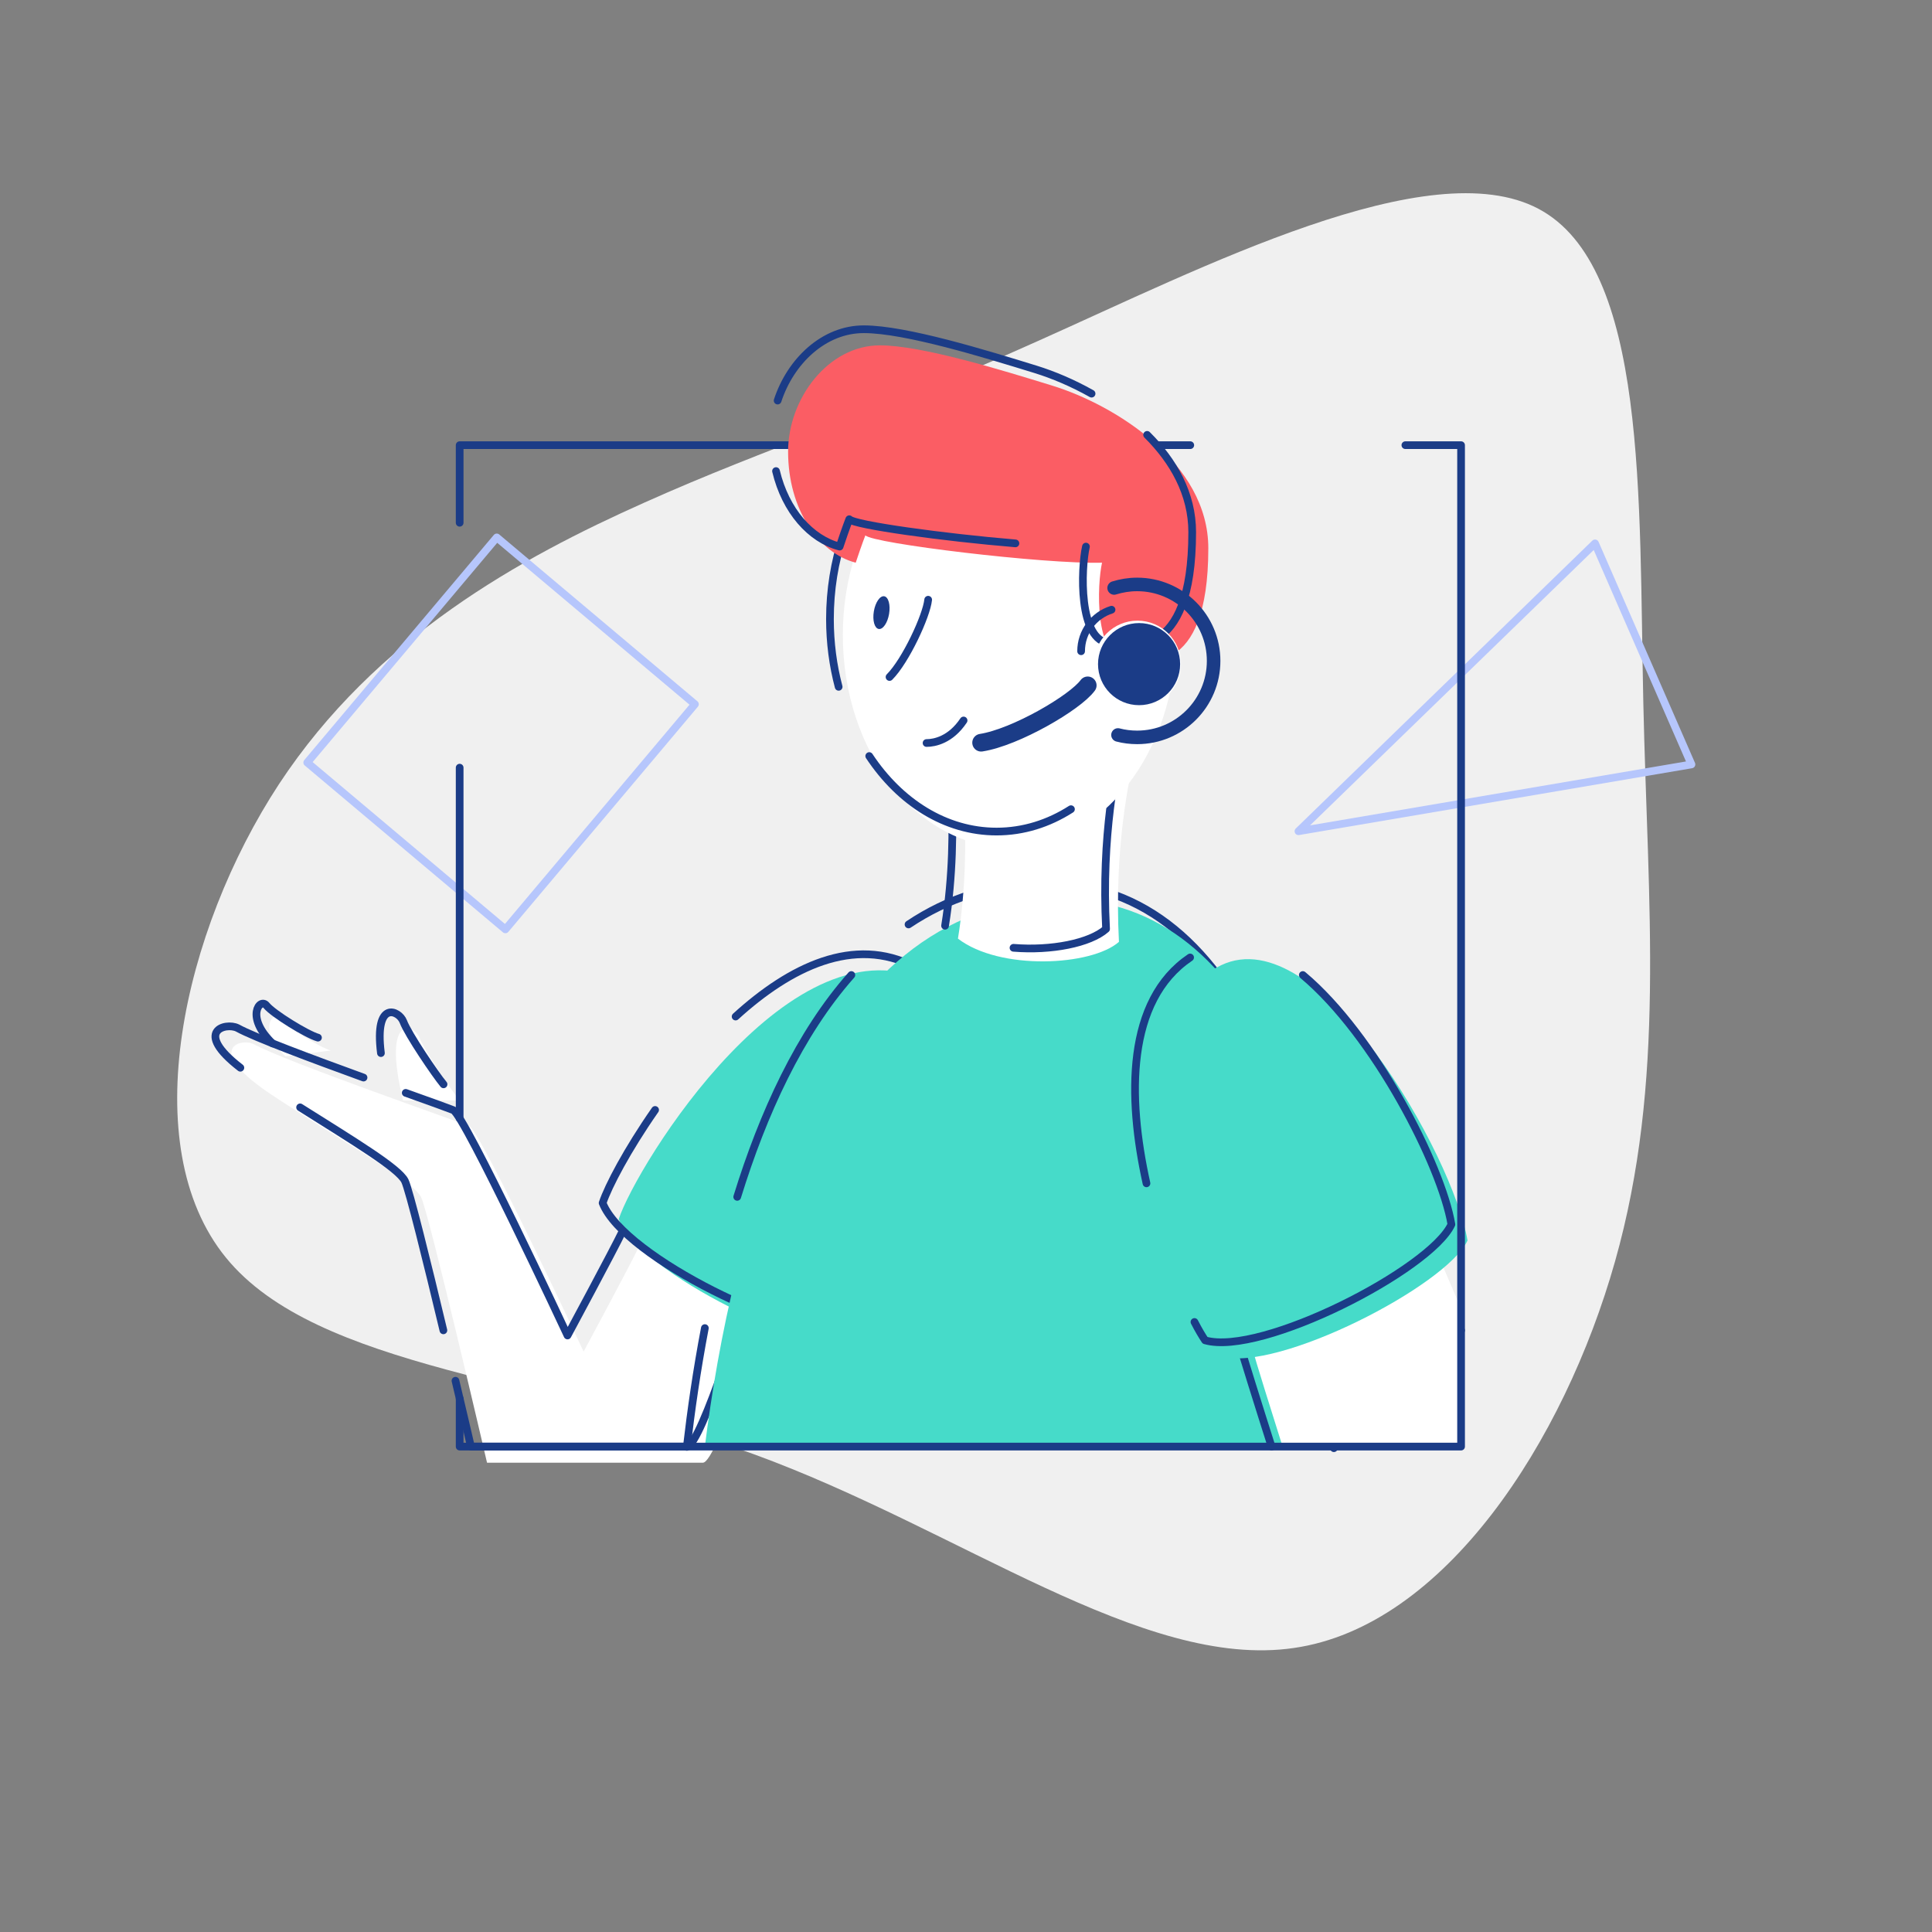 <?xml version="1.0" encoding="utf-8"?>
<!-- Generator: Adobe Illustrator 24.1.1, SVG Export Plug-In . SVG Version: 6.00 Build 0)  -->
<svg version="1.1" id="Layer_2" xmlns="http://www.w3.org/2000/svg" xmlns:xlink="http://www.w3.org/1999/xlink" x="0px" y="0px"
	 viewBox="0 0 1200 1200" style="enable-background:new 0 0 1200 1200;" xml:space="preserve">
<rect x="0" y="0" width="1200" height="1200" fill="#808080" stroke="none"/>
<style type="text/css">
	.st0{fill:#F0F0F0;}
	.st1{fill:#FFFFFF;}
	.st2{fill:none;stroke:#1B3C87;stroke-width:4.781;stroke-linecap:round;stroke-linejoin:round;stroke-miterlimit:10;}
	.st3{fill:#46DBC9;}
	.st4{fill:none;stroke:#B6C6FC;stroke-width:4.781;stroke-linecap:round;stroke-linejoin:round;stroke-miterlimit:10;}
	.st5{fill:#1B3C87;}
	.st6{fill:#FB5D64;}
	.st7{fill:none;stroke:#1B3C87;stroke-width:8.411;stroke-linecap:round;stroke-linejoin:round;stroke-miterlimit:10;}
	.st8{fill:none;stroke:#1B3C87;stroke-width:11;stroke-linecap:round;stroke-linejoin:round;stroke-miterlimit:10;}
.geotrust {
		margin-right: 10px;
		margin-top: -10px;
		}
	</style>
<g transform="translate(300,300)">
	<path class="st0" d="M655.6-170.3c67.9,36,62.3,180.4,65.1,307c2.8,126.5,14,235.2-17.6,346.9S597.2,710.2,503.6,723.6
		c-93.9,13.7-207.3-73.7-335.5-120.4C40,556.5-103,550.7-159.7,481.1s-26.8-202.8,33-294.1c60.1-91.3,150-140.5,227.1-174.9
		c76.8-34.4,141.1-53.9,243.6-100C446.7-133.7,587.7-206.3,655.6-170.3z"/>
</g>
<path class="st1" d="M205.5,652.5c-7-2-28-15-32-20s-13.5,7.1,3.8,23.6"/>
<path class="st2" d="M197.5,644.5c-7-2-28-15-32-20s-13.5,7.1,3.8,23.6"/>
<path class="st1" d="M285.5,683.5c-5-6-22-31-25-39s-23.4-16-10.2,39"/>
<path class="st2" d="M275.5,673.5c-5-6-22-31-25-39c-2.6-6.9-18.1-13.8-13.9,19.6"/>
<path class="st1" d="M396.9,774.3c-6.4,13.2-34.4,65.2-34.4,65.2s-64-137-71-140s-114-40-134-51c-8-4-32,3,12,32s87,53,92,63
	s41,165,41,165h134.1c8.9,0,38.9-98,38.9-98S404.3,766,396.9,774.3z"/>
<path class="st2" d="M282.9,857.6c5.6,23.5,9.6,40.9,9.6,40.9h134.1c8.9,0,38.9-98,38.9-98s-71.2-44.5-78.6-36.2
	c-6.4,13.2-34.4,65.2-34.4,65.2s-64-137-71-140c-2.2-0.9-13.8-5.1-29.5-10.7"/>
<path class="st2" d="M186.4,687.8c33.3,21,61.2,37.8,65.1,45.7c2.6,5.3,13.9,50.9,23.9,92.8"/>
<path class="st2" d="M225.8,669.3c-31.9-11.6-67.6-24.9-78.3-30.8c-7.3-3.6-27.8,1.8,1.8,24.7"/>
<path class="st3" d="M578.1,610.5c59.9,31.1-7.2,186-44,225.2c-30.2,6.5-136.6-44.6-149.8-78.5C395.4,723.7,492.6,566.1,578.1,610.5
	z"/>
<polygon class="st4" points="990.7,337.5 1050.6,474.8 806.5,516.3 "/>
<rect x="219.8" y="374.8" transform="matrix(0.644 -0.765 0.765 0.644 -237.45 400.408)" class="st4" width="182.8" height="160.9"/>
<path class="st2" d="M456.9,631.4c33.8-30.8,73.6-50.4,111.2-30.9c59.9,31.1-7.2,186-44,225.2c-30.2,6.5-136.6-44.6-149.8-78.5
	c3.5-10.5,15.3-33,32.6-57.8"/>
<path class="st2" d="M564.3,574.2c24.2-16.2,52.3-25.7,85.2-25.7c124,0,176,164,179,351"/>
<path class="st2" d="M457.9,743.4c16-51.8,38.7-101.5,70.9-137.8"/>
<path class="st2" d="M426.6,898.7c2.6-22.5,6.2-47.6,11.2-73.8"/>
<path class="st3" d="M838.3,898.5c-4.8-182.4-57.2-340-178.8-340c-154.2,0-205.3,208.8-221.7,340H838.3z"/>
<path class="st2" d="M907.5,826.3l-29-67.8l-111,68c3.4,12.2,15.1,49.4,22.3,72"/>
<path class="st1" d="M907,899v-87.3l-18.5-43.2l-111,68c3,10.6,12.2,40.1,19.3,62.5H907z"/>
<path class="st3" d="M758.5,599.5c61-29,144,118,153,171c-13,28-118,82-153,72C738.5,813.5,671.6,640.8,758.5,599.5z"/>
<path class="st2" d="M809.2,605.6c44.9,37.6,86.1,118.4,92.3,154.9c-13,28-118,82-153,72c-1.8-2.7-4.1-6.5-6.6-11.4"/>
<path class="st2" d="M712.1,735c-11.9-53.6-12.5-113.6,27.1-140.3"/>
<polyline class="st2" points="872.9,276.5 907.5,276.5 907.5,898.5 285.5,898.5 285.5,868.6 "/>
<polyline class="st2" points="285.5,324.7 285.5,276.5 739.3,276.5 "/>
<line class="st2" x1="285.5" y1="694.6" x2="285.5" y2="476.8"/>
<path class="st1" d="M706,464c-5,20-14,63-11,121c-17,15-74,18-100-2c5-31,5-61,4-81S706,464,706,464z"/>
<path class="st2" d="M587,575c5-31,5-61,4-81s107-38,107-38c-5,20-14,63-11,121c-10.1,8.9-34.1,13.6-57.5,11.7"/>
<ellipse class="st1" cx="627" cy="394.5" rx="103.5" ry="132"/>
<path class="st2" d="M665.2,502.6c-13.9,8.9-29.6,13.9-46.2,13.9c-31.7,0-60.1-18.2-79.1-46.9"/>
<path class="st2" d="M520.9,426.6c-3.5-13.2-5.4-27.4-5.4-42.1c0-72.9,46.3-132,103.5-132s103.5,59.1,103.5,132
	c0,18-2.8,35.2-7.9,50.8"/>
<path class="st2" d="M576.5,372.5c-1,10-14,38-24,48"/>
<path class="st2" d="M575.5,461.5c5,0,15-2,23-14"/>
<ellipse transform="matrix(0.166 -0.986 0.986 0.166 81.667 857.015)" class="st5" cx="547.3" cy="380.3" rx="10.3" ry="4.8"/>
<path class="st6" d="M750.5,340.5c0-53-58-89-97-101c-31.5-9.7-81-25-107-25c-32,0-57,33-57,66c0,36,19,63,42,69c4-12,6-17,6-17
	c4,5,111,18,147,17c-3,13-5,59,15,60C710.5,410.5,750.5,422.5,750.5,340.5z"/>
<path class="st2" d="M678,244.5c-11.9-6.7-23.9-11.7-34.5-15c-31.5-9.7-81-25-107-25c-24.9,0-45.5,19.9-53.5,44.3"/>
<path class="st2" d="M674.5,339.5c-3,13-5,59,15,60c11,1,51,13,51-69c0-23.7-11.6-44.1-28-60.4"/>
<path class="st2" d="M482,292.6c5.9,24.7,21.5,42.2,39.5,46.9c4-12,6-17,6-17c2.9,3.6,58.6,11.3,103.2,15"/>
<circle class="st1" cx="706.5" cy="412.5" r="27"/>
<path class="st2" d="M671.5,404.5c0-12.1,7.9-22.3,18.9-25.8"/>
<path class="st7" d="M692,365.2c4.5-1.4,9.3-2.2,14.3-2.2c26.2,0,47.5,21.3,47.5,47.5S732.6,458,706.3,458c-4.1,0-8.1-0.5-11.9-1.5"
	/>
<circle class="st5" cx="707.5" cy="412.5" r="25.5"/>
<path class="st8" d="M675.6,425.7c-7.8,10.7-44.9,32.3-66.2,35.6"/>
</svg>
